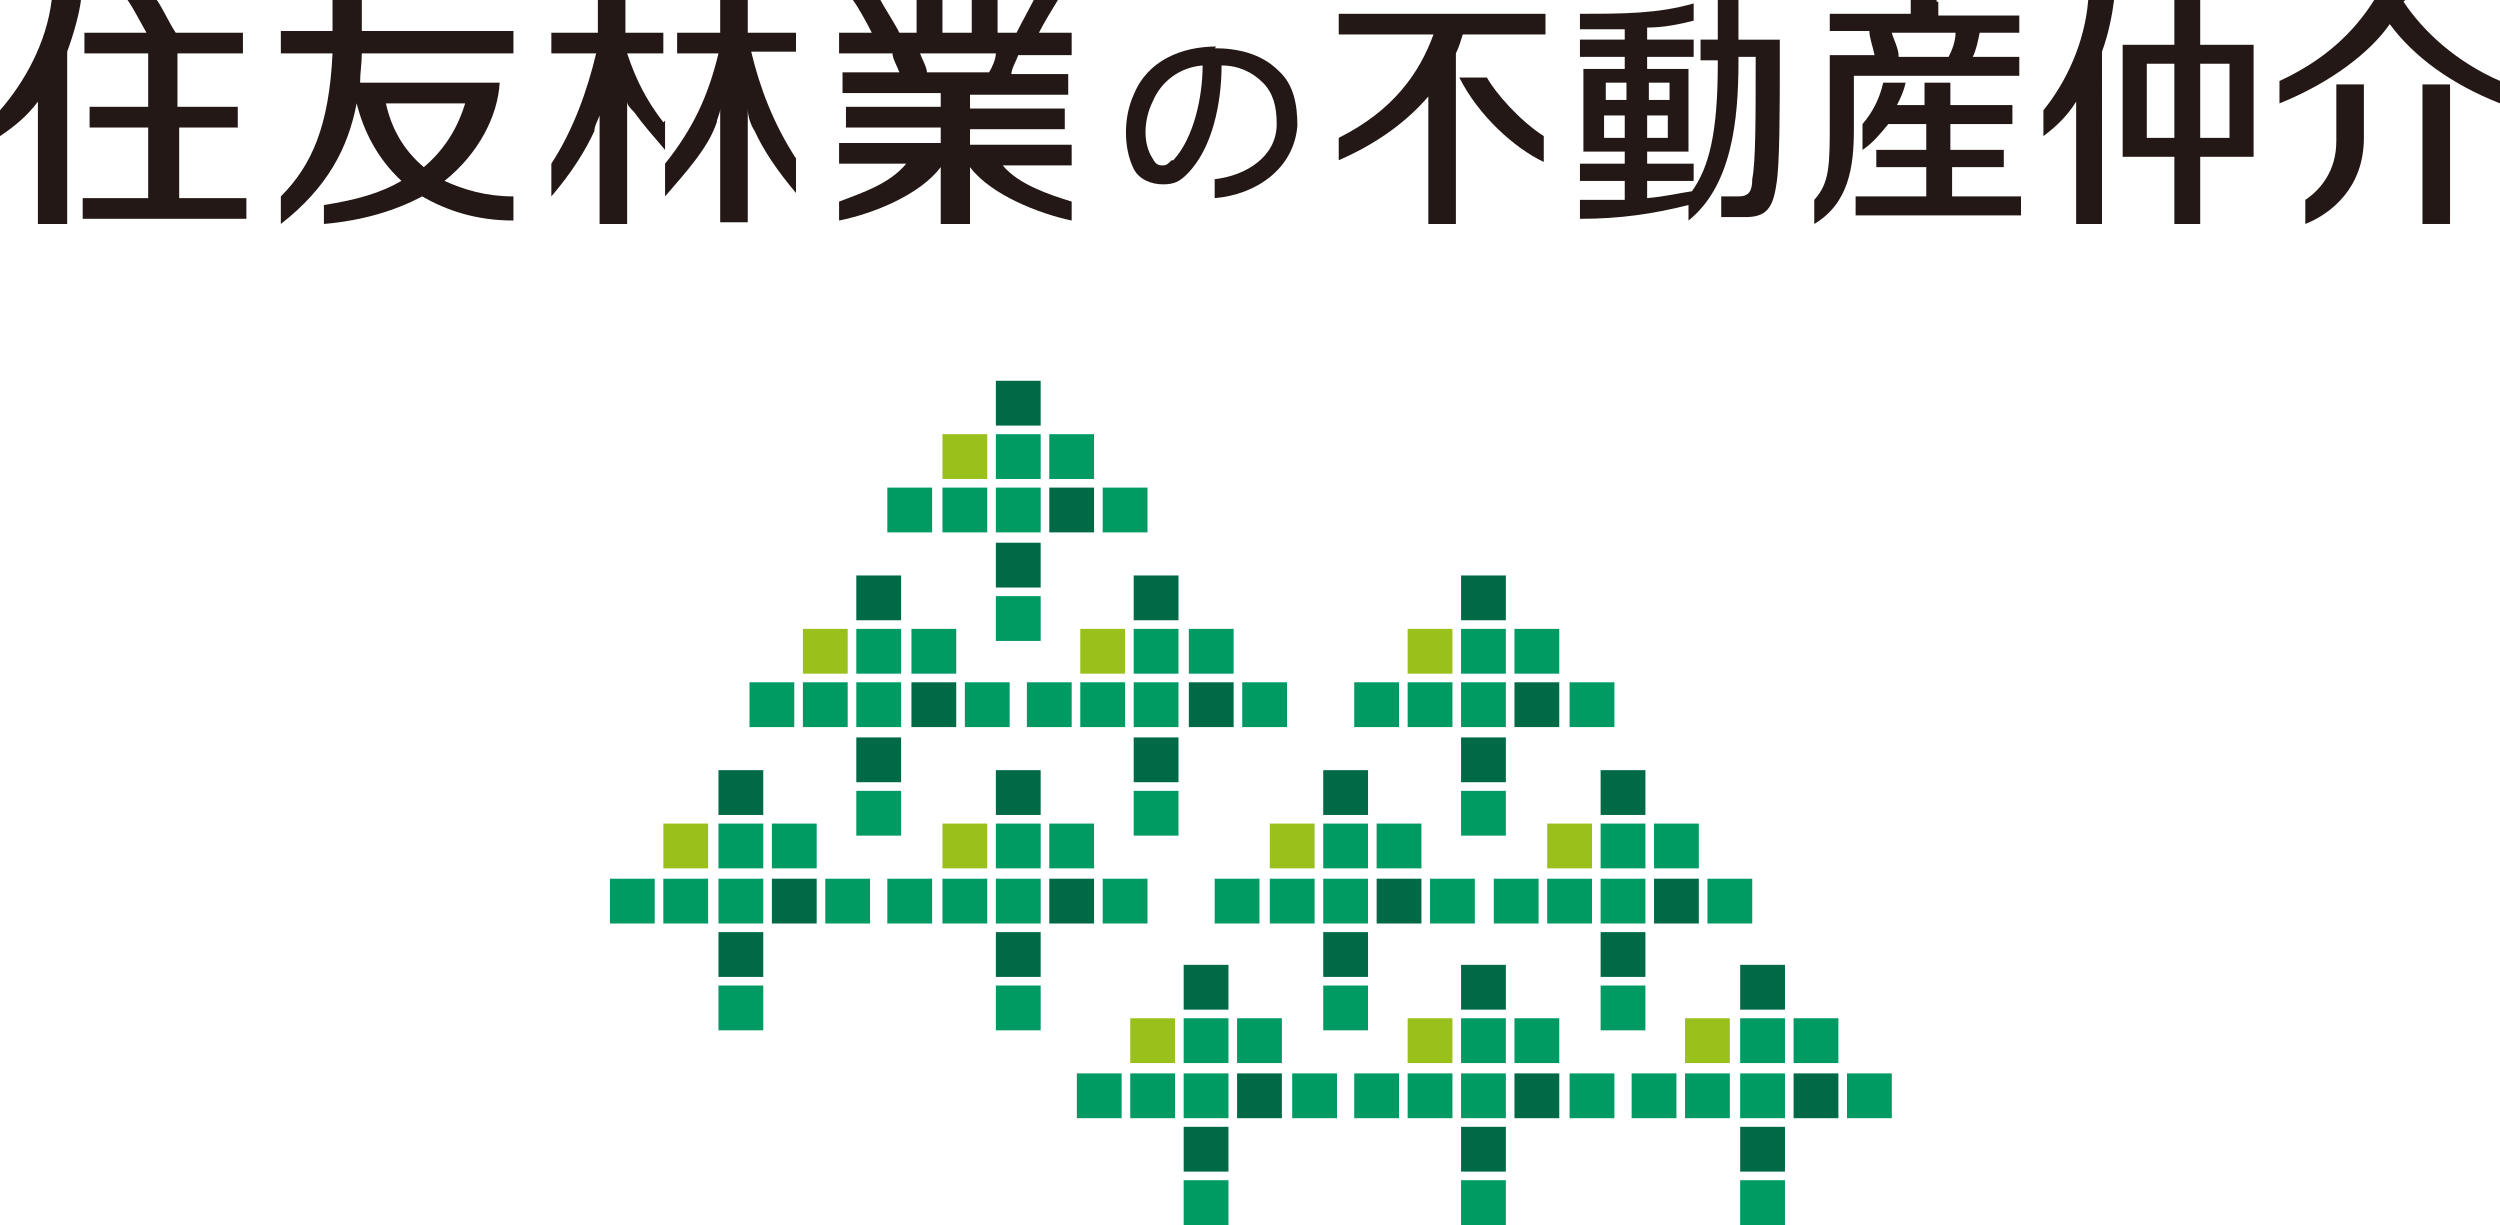 <?xml version="1.0" encoding="UTF-8"?>
<svg id="_レイヤー_2" xmlns="http://www.w3.org/2000/svg" version="1.1" viewBox="0 0 145.1 71.1">
  <!-- Generator: Adobe Illustrator 29.6.1, SVG Export Plug-In . SVG Version: 2.1.1 Build 9)  -->
  <defs>
    <style>
      .st0 {
        fill: #006a46;
      }

      .st1 {
        fill: #009a63;
      }

      .st2 {
        fill: #9ac01c;
      }

      .st3 {
        fill: #231815;
      }
    </style>
  </defs>
  <g id="PC">
    <path class="st3" d="M21,0h-1.7v1.8h-3v1.3h3c-.2,4.2-1.2,6.5-3,8.3v1.6c2.7-2.1,3.9-4.4,4.4-7,.4,1.6,1.2,3.2,2.6,4.5-1.2.7-2.6,1.1-4.5,1.4v1.1c2.3-.2,4.2-.8,5.7-1.6,1.4.8,3.1,1.4,5.3,1.4v-1.4c-1.6,0-2.9-.4-4-.9,2-1.6,3.1-3.8,3.2-5.7h-8.1c0-.6.1-1.1.1-1.7h8.8v-1.3h-8.8V0h0ZM27,6c-.4,1.3-1.1,2.6-2.4,3.7-1.2-1-1.9-2.3-2.2-3.7,0,0,4.6,0,4.6,0Z"/>
    <path class="st3" d="M43.4,0h-1.6v1.9h-2.5v1.2h2.4c-.6,2.5-1.5,4.4-3.1,6.4v1.9c1.2-1.4,2.5-2.8,3-4.3,0-.2.2-.5.2-.8v6.6h1.6v-6.6c0,.5.2,1,.4,1.3.5,1.1,1.3,2.3,2.4,3.6v-2c-1.3-2-2.1-4.1-2.6-6.2h2.6v-1.1h-2.8V0h0Z"/>
    <path class="st3" d="M38.5,7.1c-1-1.3-1.6-2.5-2.1-4h2.1v-1.2h-2.2V0h-1.6v1.9h-2.7v1.2h2.6c-.5,2.1-1.3,4.4-2.6,6.4v1.9c1.2-1.4,2-2.7,2.5-3.8,0-.3.2-.6.3-.9v6.3h1.6v-7.1c0,.2.2.4.4.6.5.7,1.2,1.5,1.8,2.2v-1.7h0Z"/>
    <path class="st3" d="M61.6,0h-1.6c-.2.4-.7,1.3-1,1.9h-1.1V0h-1.5v1.9h-1.7V0h-1.5v1.9h-1c-.3-.6-.9-1.5-1.1-1.9h-1.6c.3.4.8,1.3,1.1,1.9h-1.9v1.2h3.1c0,.3.3.8.4,1.1h-3.3v1.2h5.7v.8h-5.5v1.2h5.5v.9h-5.9v1.2h3.9c-1,1.2-2.6,1.7-3.9,2.2v1.1c2-.4,4.7-1.5,5.9-3.1v3.3h1.7v-3.3c1.2,1.6,4,2.7,5.9,3.1v-1.1c-1.3-.4-3.1-1-4-2.1h4v-1.2h-5.9v-.9h5.5v-1.2h-5.5v-.8h5.7v-1.2h-3.3c0-.3.3-.8.4-1.1h3.1v-1.3h-1.9c.3-.6.8-1.4,1.1-1.9M57.4,4.2h-3.6c0-.3-.3-.8-.4-1.1h4.4c0,.3-.2.8-.4,1.1"/>
    <path class="st3" d="M10.3,7.4h3.5v-1.2h-3.5v-3.1h3.8v-1.2h-3.9c-.4-.6-.8-1.5-1.1-1.9h-1.7c.3.4.7,1.2,1.1,1.9h-3.6v1.2h3.7v3.1h-3.4v1.2h3.4v4.1h-3.8v1.2h9.5v-1.2h-3.9v-4.1h-.1Z"/>
    <path class="st3" d="M0,6.4v1.5c.9-.6,1.6-1.2,2.2-2v7.1h1.7V3c.4-1.1.7-2.2.8-3h-1.7c-.3,2.5-1.6,4.8-3,6.4"/>
    <path class="st3" d="M70.6,2.7c-2,0-4,.8-4.8,2.8-.6,1.3-.6,3.1,0,4.3.3.6,1,.9,1.7.9s1-.2,1.4-.6c1.5-1.5,2-4.2,2-6.3,1,0,1.8.4,2.4,1s.8,1.4.8,2.4c0,1.9-1.8,3-3.6,3.2v1.1c2.4-.2,4.6-1.7,4.8-4.2,0-1.2-.2-2.4-1.1-3.2-1-1-2.4-1.3-3.7-1.3M68,9.3c-.2.2-.3.3-.5.3s-.4,0-.6-.4c-.6-.9-.5-2.3,0-3.3.5-1.2,1.6-2,2.9-2.1,0,1.8-.5,4.2-1.7,5.5"/>
    <path class="st3" d="M139.6,0h-1.8c-1.2,1.9-2.9,3.5-5.5,4.7v1.3c3-1.2,5.3-3,6.4-4.6,1.4,1.9,3.6,3.5,6.4,4.6v-1.3c-2.5-1.1-4.4-2.8-5.6-4.6"/>
    <rect class="st3" x="140.6" y="4.9" width="1.6" height="8.1"/>
    <path class="st3" d="M135.6,8.2c0,1.7-.9,2.8-1.8,3.4v1.4c1.5-.6,3.4-2.1,3.4-5v-3.1h-1.6v3.2h0Z"/>
    <path class="st3" d="M113.2,9.7h3.1v-1h-3.1v-1.5h3.6v-1.1h-3.6v-1.3h-1.5v1.3h-1.6c.2-.4.4-.8.5-1.3h-1.3c-.2.9-.6,1.7-1.2,2.4v1.5c.6-.4,1-.9,1.5-1.5h2.2v1.5h-2.9v1h2.9v1.7h-4.1v1.1h9.6v-1.1h-4v-1.7h0Z"/>
    <path class="st3" d="M112.4,0h-1.5v.8h-4.7v1h2.3c0,.4.2.9.3,1.4h-2.6v3.8c0,2.6,0,3.6-.9,4.6v1.4c2-1.2,2.3-3.3,2.3-5.5v-3.1h9.6v-1.1h-2.7c.2-.4.3-.9.4-1.4h2.3V.9h-4.7V.1h-.1ZM113.1,3.3h-2.9c0-.5-.3-1-.4-1.4h3.7c0,.5-.2,1-.4,1.4"/>
    <path class="st3" d="M86.4,4.5h-1.7c1.1,2.2,3.2,4.1,4.9,4.9v-1.5c-1.4-.9-2.8-2.5-3.3-3.4"/>
    <path class="st3" d="M77.7,2h5.5c-.8,2.2-2.3,4.4-5.5,6v1.3c2.3-1,4-2.3,5.2-3.7v7.4h1.6V3.1c.2-.4.3-.8.4-1.1h4.8V.8h-12v1.2Z"/>
    <path class="st3" d="M101,0h-1.3v2.3h-1v1.2h1v.2c0,4-.5,6-1.5,7.4-.7.1-1.5.3-2.6.4v-1h2.7v-1h-2.7v-.7h2.4v-4.8h-2.4v-.7h2.7v-1h-2.7v-.7c1,0,1.9-.2,2.7-.4V.2c-2.1.6-4.1.6-6.6.6v.9h2.6v.6h-2.6v1h2.6v.7h-2.4v4.8h2.4v.7h-2.6v1h2.6v1.1h-2.6v1.1c2.4,0,4.3-.3,6.3-.8v.9c2.5-2,2.9-5.8,2.9-9.2v-.3h1c0,3.6,0,6.1-.2,7.1,0,.7-.2,1-.8,1h-1v1.2h1.4c1.2,0,1.6-.5,1.8-1.9.2-1.1.2-4.4.2-7.3v-1.1h-2.4V0h0ZM95.6,6.7h1.2v1.3h-1.2v-1.3ZM96.9,5.8h-1.2v-1h1.2v1ZM94.4,5.8h-1.2v-1h1.2v1ZM93.1,6.7h1.2v1.3h-1.2v-1.3Z"/>
    <path class="st3" d="M127.7,2.6V0h-1.5v2.6h-3v6.5h3v3.9h1.5v-3.9h3.1V2.6h-3.1ZM124.6,3.7h1.6v4.3h-1.6V3.7ZM127.7,3.7h1.7v4.3h-1.7s0-4.3,0-4.3Z"/>
    <path class="st3" d="M118.6,6.4v1.5c.8-.6,1.4-1.2,1.9-2v7.1h1.5V3c.4-1.1.6-2.2.7-3h-1.5c-.2,2.5-1.3,4.8-2.6,6.4"/>
    <rect class="st0" x="68.7" y="56" width="2.6" height="2.6"/>
    <rect class="st2" x="65.6" y="59.1" width="2.6" height="2.6"/>
    <rect class="st1" x="68.7" y="59.1" width="2.6" height="2.6"/>
    <rect class="st1" x="71.8" y="59.1" width="2.6" height="2.6"/>
    <rect class="st1" x="62.5" y="62.3" width="2.6" height="2.6"/>
    <rect class="st1" x="65.6" y="62.3" width="2.6" height="2.6"/>
    <rect class="st1" x="68.7" y="62.3" width="2.6" height="2.6"/>
    <rect class="st0" x="71.8" y="62.3" width="2.6" height="2.6"/>
    <rect class="st1" x="75" y="62.3" width="2.6" height="2.6"/>
    <rect class="st0" x="68.7" y="65.4" width="2.6" height="2.6"/>
    <rect class="st1" x="68.7" y="68.5" width="2.6" height="2.6"/>
    <rect class="st0" x="84.8" y="56" width="2.6" height="2.6"/>
    <rect class="st2" x="81.7" y="59.1" width="2.6" height="2.6"/>
    <rect class="st1" x="84.8" y="59.1" width="2.6" height="2.6"/>
    <rect class="st1" x="87.9" y="59.1" width="2.6" height="2.6"/>
    <rect class="st1" x="78.6" y="62.3" width="2.6" height="2.6"/>
    <rect class="st1" x="81.7" y="62.3" width="2.6" height="2.6"/>
    <rect class="st1" x="84.8" y="62.3" width="2.6" height="2.6"/>
    <rect class="st0" x="87.9" y="62.3" width="2.6" height="2.6"/>
    <rect class="st1" x="91.1" y="62.3" width="2.6" height="2.6"/>
    <rect class="st0" x="84.8" y="65.4" width="2.6" height="2.6"/>
    <rect class="st1" x="84.8" y="68.5" width="2.6" height="2.6"/>
    <rect class="st0" x="101" y="56" width="2.6" height="2.6"/>
    <rect class="st2" x="97.8" y="59.1" width="2.6" height="2.6"/>
    <rect class="st1" x="101" y="59.1" width="2.6" height="2.6"/>
    <rect class="st1" x="104.1" y="59.1" width="2.6" height="2.6"/>
    <rect class="st1" x="94.7" y="62.3" width="2.6" height="2.6"/>
    <rect class="st1" x="97.8" y="62.3" width="2.6" height="2.6"/>
    <rect class="st1" x="101" y="62.3" width="2.6" height="2.6"/>
    <rect class="st0" x="104.1" y="62.3" width="2.6" height="2.6"/>
    <rect class="st1" x="107.2" y="62.3" width="2.6" height="2.6"/>
    <rect class="st0" x="101" y="65.4" width="2.6" height="2.6"/>
    <rect class="st1" x="101" y="68.5" width="2.6" height="2.6"/>
    <rect class="st0" x="76.8" y="44.7" width="2.6" height="2.6"/>
    <rect class="st2" x="73.7" y="47.8" width="2.6" height="2.6"/>
    <rect class="st1" x="76.8" y="47.8" width="2.6" height="2.6"/>
    <rect class="st1" x="79.9" y="47.8" width="2.6" height="2.6"/>
    <rect class="st1" x="70.5" y="51" width="2.6" height="2.6"/>
    <rect class="st1" x="73.7" y="51" width="2.6" height="2.6"/>
    <rect class="st1" x="76.8" y="51" width="2.6" height="2.6"/>
    <rect class="st0" x="79.9" y="51" width="2.6" height="2.6"/>
    <rect class="st1" x="83" y="51" width="2.6" height="2.6"/>
    <rect class="st0" x="76.8" y="54.1" width="2.6" height="2.6"/>
    <rect class="st1" x="76.8" y="57.2" width="2.6" height="2.6"/>
    <rect class="st0" x="92.9" y="44.7" width="2.6" height="2.6"/>
    <rect class="st2" x="89.8" y="47.8" width="2.6" height="2.6"/>
    <rect class="st1" x="92.9" y="47.8" width="2.6" height="2.6"/>
    <rect class="st1" x="96" y="47.8" width="2.6" height="2.6"/>
    <rect class="st1" x="86.7" y="51" width="2.6" height="2.6"/>
    <rect class="st1" x="89.8" y="51" width="2.6" height="2.6"/>
    <rect class="st1" x="92.9" y="51" width="2.6" height="2.6"/>
    <rect class="st0" x="96" y="51" width="2.6" height="2.6"/>
    <rect class="st1" x="99.1" y="51" width="2.6" height="2.6"/>
    <rect class="st0" x="92.9" y="54.1" width="2.6" height="2.6"/>
    <rect class="st1" x="92.9" y="57.2" width="2.6" height="2.6"/>
    <rect class="st0" x="84.8" y="33.4" width="2.6" height="2.6"/>
    <rect class="st2" x="81.7" y="36.5" width="2.6" height="2.6"/>
    <rect class="st1" x="84.8" y="36.5" width="2.6" height="2.6"/>
    <rect class="st1" x="87.9" y="36.5" width="2.6" height="2.6"/>
    <rect class="st1" x="78.6" y="39.6" width="2.6" height="2.6"/>
    <rect class="st1" x="81.7" y="39.6" width="2.6" height="2.6"/>
    <rect class="st1" x="84.8" y="39.6" width="2.6" height="2.6"/>
    <rect class="st0" x="87.9" y="39.6" width="2.6" height="2.6"/>
    <rect class="st1" x="91.1" y="39.6" width="2.6" height="2.6"/>
    <rect class="st0" x="84.8" y="42.8" width="2.6" height="2.6"/>
    <rect class="st1" x="84.8" y="45.9" width="2.6" height="2.6"/>
    <rect class="st0" x="41.7" y="44.7" width="2.6" height="2.6"/>
    <rect class="st2" x="38.5" y="47.8" width="2.6" height="2.6"/>
    <rect class="st1" x="41.7" y="47.8" width="2.6" height="2.6"/>
    <rect class="st1" x="44.8" y="47.8" width="2.6" height="2.6"/>
    <rect class="st1" x="35.4" y="51" width="2.6" height="2.6"/>
    <rect class="st1" x="38.5" y="51" width="2.6" height="2.6"/>
    <rect class="st1" x="41.7" y="51" width="2.6" height="2.6"/>
    <rect class="st0" x="44.8" y="51" width="2.6" height="2.6"/>
    <rect class="st1" x="47.9" y="51" width="2.6" height="2.6"/>
    <rect class="st0" x="41.7" y="54.1" width="2.6" height="2.6"/>
    <rect class="st1" x="41.7" y="57.2" width="2.6" height="2.6"/>
    <rect class="st0" x="57.8" y="44.7" width="2.6" height="2.6"/>
    <rect class="st2" x="54.7" y="47.8" width="2.6" height="2.6"/>
    <rect class="st1" x="57.8" y="47.8" width="2.6" height="2.6"/>
    <rect class="st1" x="60.9" y="47.8" width="2.6" height="2.6"/>
    <rect class="st1" x="51.5" y="51" width="2.6" height="2.6"/>
    <rect class="st1" x="54.7" y="51" width="2.6" height="2.6"/>
    <rect class="st1" x="57.8" y="51" width="2.6" height="2.6"/>
    <rect class="st0" x="60.9" y="51" width="2.6" height="2.6"/>
    <rect class="st1" x="64" y="51" width="2.6" height="2.6"/>
    <rect class="st0" x="57.8" y="54.1" width="2.6" height="2.6"/>
    <rect class="st1" x="57.8" y="57.2" width="2.6" height="2.6"/>
    <rect class="st0" x="49.7" y="33.4" width="2.6" height="2.6"/>
    <rect class="st2" x="46.6" y="36.5" width="2.6" height="2.6"/>
    <rect class="st1" x="49.7" y="36.5" width="2.6" height="2.6"/>
    <rect class="st1" x="52.9" y="36.5" width="2.6" height="2.6"/>
    <rect class="st1" x="43.5" y="39.6" width="2.6" height="2.6"/>
    <rect class="st1" x="46.6" y="39.6" width="2.6" height="2.6"/>
    <rect class="st1" x="49.7" y="39.6" width="2.6" height="2.6"/>
    <rect class="st0" x="52.9" y="39.6" width="2.6" height="2.6"/>
    <rect class="st1" x="56" y="39.6" width="2.6" height="2.6"/>
    <rect class="st0" x="49.7" y="42.8" width="2.6" height="2.6"/>
    <rect class="st1" x="49.7" y="45.9" width="2.6" height="2.6"/>
    <rect class="st0" x="65.8" y="33.4" width="2.6" height="2.6"/>
    <rect class="st2" x="62.7" y="36.5" width="2.6" height="2.6"/>
    <rect class="st1" x="65.8" y="36.5" width="2.6" height="2.6"/>
    <rect class="st1" x="69" y="36.5" width="2.6" height="2.6"/>
    <rect class="st1" x="59.6" y="39.6" width="2.6" height="2.6"/>
    <rect class="st1" x="62.7" y="39.6" width="2.6" height="2.6"/>
    <rect class="st1" x="65.8" y="39.6" width="2.6" height="2.6"/>
    <rect class="st0" x="69" y="39.6" width="2.6" height="2.6"/>
    <rect class="st1" x="72.1" y="39.6" width="2.6" height="2.6"/>
    <rect class="st0" x="65.8" y="42.8" width="2.6" height="2.6"/>
    <rect class="st1" x="65.8" y="45.9" width="2.6" height="2.6"/>
    <rect class="st0" x="57.8" y="22.1" width="2.6" height="2.6"/>
    <rect class="st2" x="54.7" y="25.2" width="2.6" height="2.6"/>
    <rect class="st1" x="57.8" y="25.2" width="2.6" height="2.6"/>
    <rect class="st1" x="60.9" y="25.2" width="2.6" height="2.6"/>
    <rect class="st1" x="51.5" y="28.3" width="2.6" height="2.6"/>
    <rect class="st1" x="54.7" y="28.3" width="2.6" height="2.6"/>
    <rect class="st1" x="57.8" y="28.3" width="2.6" height="2.6"/>
    <rect class="st0" x="60.9" y="28.3" width="2.6" height="2.6"/>
    <rect class="st1" x="64" y="28.3" width="2.6" height="2.6"/>
    <rect class="st0" x="57.8" y="31.5" width="2.6" height="2.6"/>
    <rect class="st1" x="57.8" y="34.6" width="2.6" height="2.6"/>
  </g>
</svg>